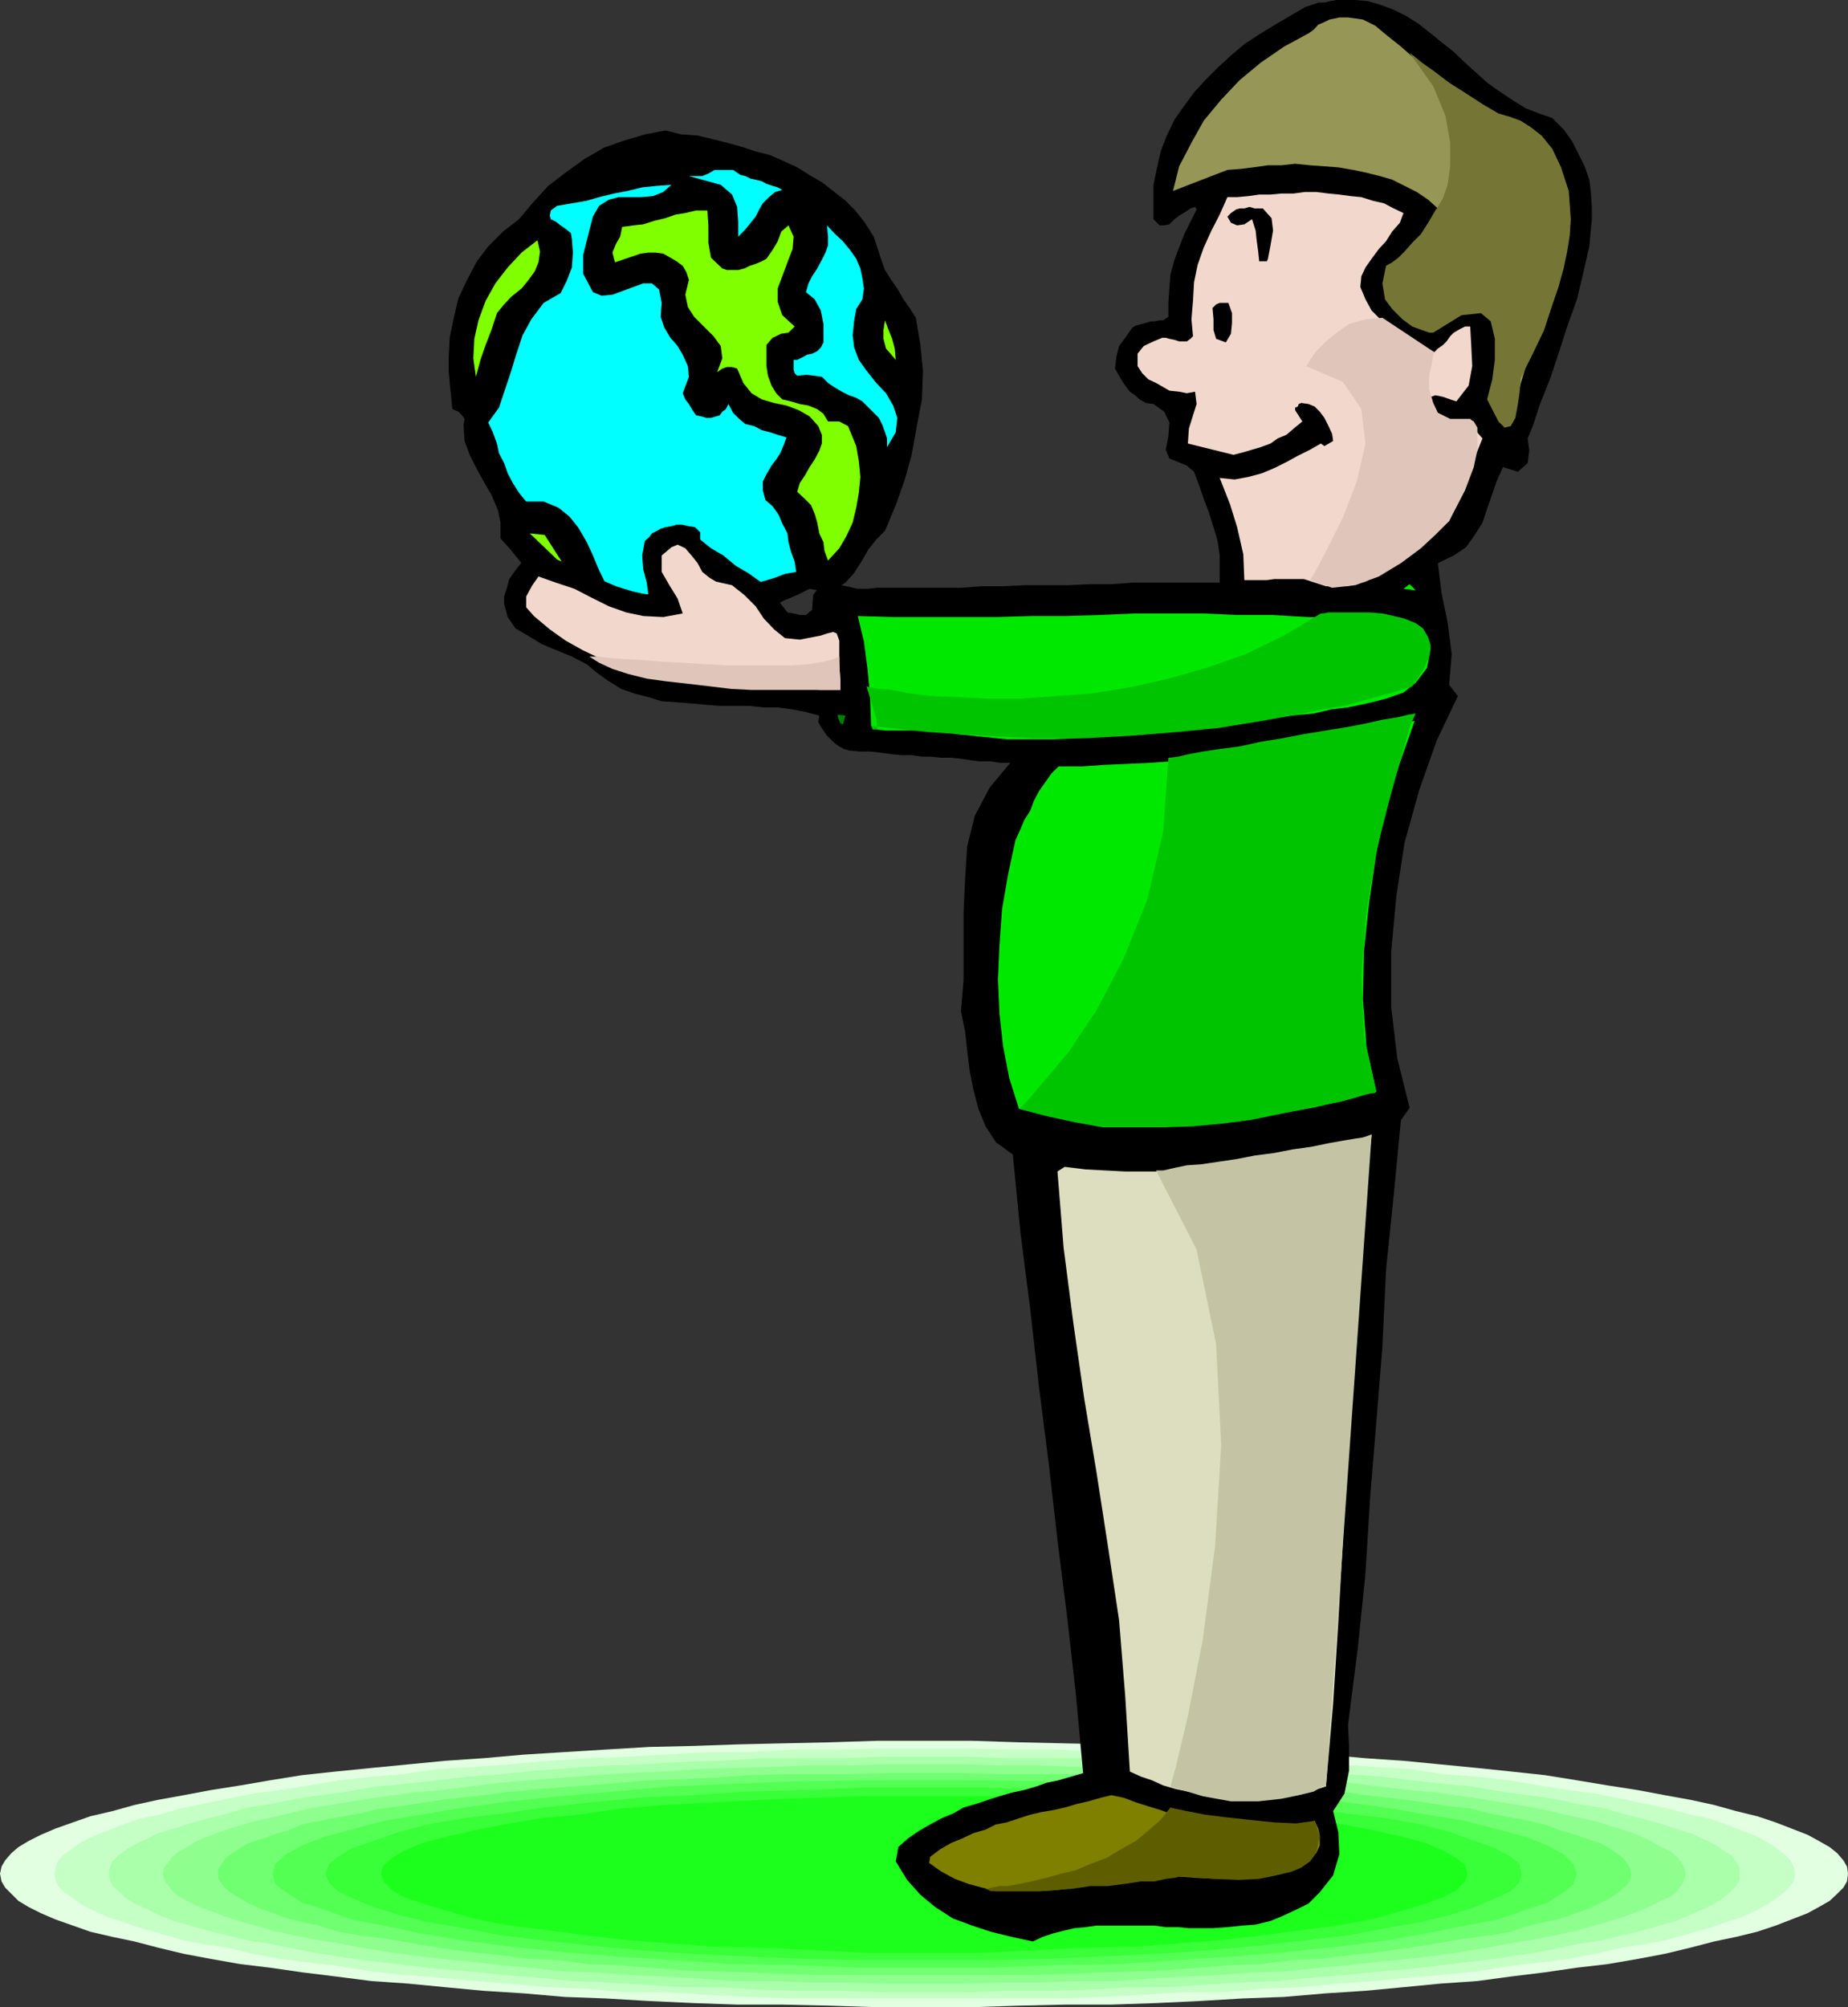 <svg xmlns="http://www.w3.org/2000/svg" width="360" height="391"><rect width="100%" height="100%" fill="#333333" stroke="none"/><path fill="#e2ffe2" d="M180 391h9.402l9.098-.3 8.902-.2h8.899l8.902-.3 8.399-.4 8.398-.5 8.102-.3 8.199-.7 7.699-.5 7.402-.698 7.2-.7 7.199-.5L294.5 385l6.5-.8 6.203-.9 6-.698 5.797-1 5.3-1 5-1.2 4.602-1.203 4.301-.898 4.098-1 3.601-1.2 3.098-1.199 3.102-1.203 2.199-1.199 2.101-1.2 1.5-1.398 1.2-1.203.699-1.199.199-1.5-.2-1.398-.698-1.2-1.2-1.402-1.5-1.2-2.101-1.198-2.2-1.2L349 356.2l-3.098-1.2-3.601-1.2-4.098-1-4.3-1.198-4.602-1-5-.903-5.301-1-5.797-.898-6-1-6.203-1-6.5-.7-6.7-.699-7.198-.703-7.2-.699-7.402-.5-7.7-.7-8.198-.5-8.102-.5-8.398-.5-8.399-.198-8.902-.301-8.899-.2-8.902-.199-9.098-.3h-18.5l-9.3.3-9.2.2-8.601.199-8.598.3-8.703.2-8.398.5-8.102.5-8 .5-7.898.699-7.399.5-7.203.7-7.2.702-7 .7-6.5.699-6.198 1-5.801 1-5.7.898-5.3 1-5 .903-4.598 1-4.3 1.199-4.301 1L14.203 355l-3.402 1.2L8 357.401l-2.398 1.2-2 1.199-1.399 1.2L1 362.402l-.7 1.2L0 365l.3 1.5.7 1.2 2.602 2.6 2 1.2L8 372.7l2.8 1.202 3.403 1.2 3.399 1.199 4.3 1 4.301.898 4.598 1.203 5 1.2 5.3 1 5.7 1 5.8.699 6.2.898 6.5.801 7 .902 7.199.5 7.203.7 7.399.699 7.898.5 8 .699 8.102.3 8.398.5 8.703.4 8.598.3h8.601l9.2.2 9.3.3H180"/><path fill="#c6ffc6" d="M180 389.3h26l8.102-.3 8.398-.398 7.902-.5h8l7.598-.7 7.5-.3 7.203-.7 7.399-.5 6.5-.703 6.699-.5 6.5-.699 6.199-1 11.602-1.398 5.199-1 5.101-1.2 4.801-.703 4.297-.898 4.3-1.2 3.602-1 3.399-1.199 3.101-1L342 372.2l2.203-1.199 1.899-1.2 1.5-1.198 1.199-1.2.699-1.203.203-1.199-.203-1.2-.7-1.398-1.198-1.203-1.5-1.199-1.899-1.2-2.203-1.198-2.598-1-3.101-1.2-3.399-1.203-3.601-.699-4.301-1.2-4.297-.898-4.8-1-5.102-1-5.2-.703-5.8-.898-5.801-1-6.2-.7-6.5-.5-6.698-1-6.5-.402-7.399-.5-7.203-.7-7.5-.5-7.598-.3-8-.4-7.902-.5h-8.398l-8.102-.5h-8.7l-8.597-.198h-17.3l-8.602.199h-8.399l-8.402.5h-8.2l-8.198.5-7.602.398-7.7.301-7.698.5-7.399.7-7 .5-7 .402-6.703 1-6.2.5-6.3.699-5.7 1-5.8.898-5.297.703-5 1-4.8 1-4.301.899L31 353.5l-3.598.7L24 355.401l-3.098 1.2-2.601 1-2.399 1.199-1.699 1.2-1.703 1.2-1.2 1.202-.5 1.399-.198 1.199.199 1.2.5 1.202 1.199 1.2 1.703 1.199 1.7 1.199 2.398 1.2 2.601 1.202 3.098 1 3.402 1.2 3.598 1 4.102 1.199 4.3.898 4.801.703 5 1.2 5.297 1 5.8.699L66 383l6.3 1 6.2.7 6.703.5 7 .702 7 .5 7.399.7 7.699.3 7.699.7h7.602l8.199.5L146 389l8.402.3H180"/><path fill="#afa" d="M180 388.102h8.402l8-.301h7.899l7.902-.2 7.7-.5h7.398l7.5-.5L242 386.2l6.902-.297 7-.703 6.7-.5 6.5-.699 6-.5 6-.7 5.699-.698 5.601-.7 5.2-.8 5.101-.903 4.5-1 4.598-.699 4.3-1 3.602-.898 3.598-1 3.101-.903 2.899-1.199 2.699-1.2 2.102-1 1.699-1.198 1.402-1.2 1-1 .7-1.203v-2.398l-.7-1.2-1-1.199-1.402-.902-1.7-1.2-2.101-1-2.7-1.198-2.898-.903-3.101-1-3.598-1-3.601-.898-4.301-1.2-4.598-.699-4.5-1-5.101-.703-5.2-.699-5.601-1-5.7-.5-12-1.398-6.5-.5-6.699-.7-7-.5-6.902-.5-7.2-.203-7.5-.5-7.398-.199-7.699-.5h-15.8l-8-.3h-16.5l-8.2.3h-15.601l-7.7.5-7.402.2-7.7.5-6.898.202-14 1-6.699.7-6.5.5L85 346.8l-6 .699-5.797.5-5.5 1-5.3.7-4.801.702-4.801 1-4.5.7-4.098 1.199-3.601.898-3.602 1-3.098 1-3.101.903-2.399 1.199-2.199 1-1.902 1.199-1.2.902-1.199 1.2-.5 1.199-.199 1.199.2 1.2.5 1.202 1.199 1 1.199 1.2 1.902 1.199 2.2 1L30.8 373l3.101 1.2 3.098.902 3.602 1 3.601.898 4.098 1 4.5.7 4.8 1 4.801.902 5.301.8 5.5.7L79 382.8l6 .699 6.203.5 6.5.7 6.7.5 7 .702 7 .297 6.898.403 7.699.5h7.402l7.7.5 7.699.199h7.902l8.2.3H180"/><path fill="#8eff8e" d="M180 386.402h7.703l7.5-.203h7.399l7.398-.297h7l7.203-.5 7-.402 6.399-.3 6.8-.5 6.2-.2 6.5-.7 5.699-.5 6-.698 5.601-.5 5.5-.7 5-.703 4.801-.797 4.797-.902 4.3-.7 4.102-.8 4.098-.898 3.602-1 3.101-.903 3.098-1 2.699-1 2.102-.898 2-1 1.898-.899 1.203-1 .899-1.203.5-1 .3-1.199-.3-1.2-.5-.898-.899-1.203-1.203-1-1.898-.898-2-1.2-2.102-1-2.7-1-3.097-.902-3.101-1L307 354l-4.098-1-4.101-.898-4.301-.7-4.797-.8-4.8-.7-5-.703-5.5-.5L268.8 348l-6-.7-5.7-.5-6.5-.5-6.199-.5-6.8-.398-6.399-.3-7-.5-7.203-.2-7-.203-7.398-.297h-7.399l-7.5-.203h-15.3l-7.5.203H157.5l-7.2.297-7.198.203-7 .2-6.899.5-6.8.3-6.7.399-6.203.5-6.297.5-6 .5L91.5 348l-5.5.7-5.598.5-5.199.702-4.8.7-4.801.8-4.399.7-4 .898-3.902 1-3.598.7-3.3 1-2.903.902-2.7 1-2.398 1L36.5 359.8l-1.7.898-1.198 1-.899 1.203-.703.899-.297 1.199.297 1.2.703 1 .899 1.202 1.199 1 1.699.899 1.902 1 2.399.898 2.699 1 2.902 1 3.301.903 3.598 1 3.902.898 4 .8 4.399.7 4.8.902 4.801.797 5.2.703 5.597.7 5.5.5 5.703.699 6 .5 6.297.699 6.203.2 6.7.5 6.8.3 6.899.402 7 .5h7.199l7.199.297h7.402l7.5.203H180"/><path fill="#70ff70" d="M180 384.7h20.902l7-.2 6.7-.3 6.5-.2 6.199-.2 6.3-.5 6.2-.5 5.8-.198 6-.801 5.5-.2 5.5-.699 5-.5 4.801-.703L277.5 379l4.5-.8 4.402-.7 4-.5 3.899-.7 3.601-1.198 3.098-.7 3.102-.703 2.898-1 2.402-.898 2.2-1 1.898-1 1.402-.899 1.2-1 1-.902.5-1 .199-1-.2-.898-.5-1-1-1.2-1.199-.902-1.402-1-1.898-1-2.2-.7-2.402-.898-2.898-.8-3.102-1.2-3.098-.703-3.601-.699-3.899-.7-4-1-4.402-.5-4.5-.698-5.098-.7-4.8-.5-5-.703-11-1-6-.398-5.801-.5-6.2-.5-6.3-.2-6.2-.3-6.5-.5-6.699-.2H194l-6.797-.199h-14.101l-7.2.2h-13.5l-6.699.199-6.5.5-6.402.3-6.301.2-6.2.5-5.8.5-5.7.398-5.8.5-5.297.5-5 .703-5.3.5-4.602.7-4.5.699-4.301.5-4.098 1-4.101.699-3.598.7-3.402.702-2.801 1.2-2.7.8-2.597.899L48.5 359l-1.7 1-1.597 1-1.203.902-.797 1.2-.703 1V366l.703 1 .797.902 1.203 1 1.598.899 1.699 1 2.203 1 2.598.898 2.699 1 2.8.703 3.403.7 3.598 1.199 4.101.699 4.098.5 4.3.7 4.5.8 4.602.7 5.301.702 5 .5 5.297.7 5.8.199 5.7.8 5.8.2 6.2.5 6.3.5 6.403.199 6.5.2 6.7.3 6.8.2H180"/><path fill="#54ff54" d="M180 383.3h13l12.703-.5 12.297-.198 11.5-.801 11.3-.7 10.302-.902 9.8-1L270 378l8-1.398 7.402-1.5 6.5-1.2 5.301-1.902 4.297-1.398 3.102-2L306.5 367l.703-2-.703-1.898-1.898-1.903-3.102-1.699-4.297-1.7-5.3-1.398-6.5-1.703L278 353.5l-8-1.398-9.098-1.2-9.8-1L240.8 349l-11.301-1-11.5-.5-12.297-.5-12.703-.2h-25.898l-12.5.2-12.2.5-11.8.5-11 1-10.602.902-9.797 1-8.902 1.2-8.399 1.398-7.199 1.2-6.3 1.702-5.2 1.399L58.8 359.5l-3.098 1.7-2.101 1.902-.5 1.898.5 2 2.101 1.602 3.098 2L63.203 372l5.2 1.902 6.3 1.2 7.2 1.5L90.3 378l8.902 1.2 9.797 1 10.602.902 11 .699 11.8.8 12.2.2 12.5.5H180"/><path fill="#38ff38" d="M180 381.8h12l11.602-.198 11.199-.5 10.601-.5 10.098-.7 9.8-.902 8.903-1 8.399-1 7.398-1.398 6.8-1.2 5.7-1.402 4.8-1.5 3.903-1.7 3.098-1.398L296 366.7l.402-1.699-.402-1.898-1.7-1.403-3.097-1.699-3.902-1.398-4.801-1.7-5.7-1.5-6.8-1.203-7.398-.898-8.399-1.2-8.902-1-9.801-.902-10.098-.5-10.601-.699-11.2-.3-11.601-.5h-24l-11.2.5-11.3.3-10.797.7-10.101.5-9.602.902-9.098 1-8.199 1.199-7.402.898-7 1.203-5.7 1.5-4.8 1.7L68.703 360l-2.902 1.7-1.7 1.402-.699 1.898.7 1.7 1.699 1.702 2.902 1.399 4.098 1.699 4.8 1.5 5.7 1.402 7 1.2L97.703 377l8.2 1 9.097 1 9.602.902 10.101.7 10.797.5 11.3.5 11.2.199h12"/><path fill="#1cff1c" d="M180 380.402h10.8l10.602-.5 10.098-.5 9.8-.203 9.102-.699 8.899-.7 8.199-1 7.402-1 6.7-.898 6.3-1.203 5.301-1.5 4.5-1.398 3.399-1.2 2.601-1.402 1.7-1.699.5-1.5-.5-1.598-1.7-1.5-2.601-1.402-3.399-1.5-4.5-1.2-5.3-1.198-6.301-1.2-6.7-1.203-7.402-.699-8.2-1.2-8.898-.698-9.101-.5-9.801-.5-10.098-.403-10.601-.297h-21.598l-10.3.297-10.301.403-9.801.5-9.2.5-8.601.699-8.398 1.199-7.399.7-7 1.202-6 1.2-5.3 1.199-4.5 1.199-3.602 1.5-2.399 1.402-1.699 1.5-.5 1.598.5 1.5 1.7 1.7 2.398 1.402 3.601 1.199 4.5 1.398 5.301 1.5 6 1.203 7 .899 7.399 1 8.398 1 8.602.699 9.199.7 9.8.202 20.602 1H180"/><path d="m87.402 69.8.2-4 .8-3.898.899-3.8L91 54.5l1.902-3.598 2.2-2.902L98 45.102l3.102-2.403 2.601-3.097 3.098-3.403 3.402-2.597L113.801 31l3.8-2.2 3.899-1.398 4.102-1.203 4-.797 3.199.797 3.101.203 2.899.7 2.8.699 2.899.8 2.703.899 2.797.7 2.703 1.202 2.598 1.2 2.402 1.5 2.399 1.398 2.199 1.7 2.402 1.902L166.602 41l1.898 2.402 1.703 2.7.7 2.097.699 2.203.8 2.2 1.2 1.898 1.199 1.7L176 58.3l1.203 1.7 1.2 1.902.898 5.297.5 5-.2 5.602-1 5.199-1 5.602-1.398 5-1.703 4.8-2.098 5-1.699 1.7-1.5 1.898-1.402 2.402-1.399 2.2-1.699 1.898-1.902 1.2-2.399.5-2.699-.5-2.402 1.202-2.399 1-2.402 1.2-2.098.699-2.699.699-2.601.7-2.399.3-2.902.2-2.598.3H132.5l-2.598-.3-2.699-.2-2.601-.3-2.602-.7-2.7-.5-2.597-.898-3.402.5-2.899-.5-2.402-1.5-2.398-1.903-2.102-2.398-1.898-2.602-2.2-2.699-1.902-2.098v-3.101l-.5-2.399-1.2-2.902-1.398-2.398-1.5-2.7-1.402-2.8-1-2.7-.2-3.101.2-1.2-.5-.699-.7-.703-1.198-.5-.2-2.398-.3-2.7-.2-2.402v-2.398"/><path fill="#7fff00" d="m104.703 46.8.5 2.2-.3 2.102-.7 1.699L103 54.5l-1.398 1.7-2 1.6-1.399 1.5-1.402 1.7-1 3.102-1.2 3.097-1 2.903-.898 3.3-.5-3.601.2-3.801.8-3.598 1.399-3.8 1.898-3.403 2.402-3.097 2.7-2.903 3.101-2.398"/><path fill="#0ff" d="m109.203 57.102 1.2-2.403 1-2.597.199-2.903-.2-2.597-.199-1.2-1-.8-1-.7-.902-.703-1-.5-.2-.699.2-1 1.199-.898 2.902-.5 2.899-.5 2.402-.7 2.899-.703 2.601-.5 2.899-.699 2.898-.3 2.8-.2-1.597 1.402-2 .797-2.402.203H120.5l-1.898.5-1.899 1.2-1.203 2.097-1 3.903-.898 3.597v3.602l1.898 3.601 1.703.7 2.098-.2 2.199-.8 1.902-.7 1.899-.703H127l1.402 1.203.5 2.598-.199 2.7.7 2.1 1.199 2L132 67.403l1 1.7 1 2.199.203 2.101-1.203 3.2.5 1.199.703.898.7 1.203.699 1 1 .2 1 .3h.898l1-.3.703-.2.5-.703.7-.5.5-1 .898 1.703 1.199 1.2 1.203 1 1.7.398 1.5.8 1.597.4 1.5.5 1.703.5-.5 1.402L152 88.3l-.797 1.199-.902 1.2-1 1.702-.7 1.399v1.7l.5 1.902 1.399 1.2 1.203 1.699.7 1.699 1 1.902.199 1.7.5 1.898.699 1.902.3 2-2.199.399-2.101.8-2.399.7-2.199.5-2.402.699-2.2.5-2.101.402-2.398.5h-2.399l-2.402.297h-2.399l-2.199-.297-2.402-.203-2.598-.5-2.402-.5-2.399-1.199-1.199-2.398-1.203-2.903-1.2-2.597-1.698-2.903-1.7-2.097-2.101-1.7-2.899-1.203H102.5L101.102 96l-1.2-1.898-1-1.903-.699-2-1-1.898-.402-1.899L96 84.2l-.898-1.898 2.101-2.899 2.399-7.203 1-3.297 1.199-3.601L103.5 62.2l2.402-3.2 3.301-1.898"/><path fill="#7fff00" d="m110.203 110.602-7-6.7 2.899.297zm11-66.402 2.2-.298 1.898-.203L127.5 43l2.102-.5 2-.7 1.898-.3 2.102-.5h2.199l.199 2.902v3.399l.5 2.898 2.203 2.102.899.3h2.199l1.199-.3 1-.5 1.203-.399 1.2-.5.898-.5L150.5 48.7l1-1.699.703-1.898 1.399-1.2 1 2.2-.2 2.398-1 2.602-1 2.699-.902 2.398v2.602l.902 2.601 2.399 2.2-1.2 1.199-1.398.199-1.703.8-1.2 1.4v4.1l.302 1.9.699 1.902.902 1.5 1.2 1.199 1.699.398 1.699.5 1.699.3 1.703.7 1.2.902.898 1.5h2.199l1.703.898.899 2.2.699 1.702.5 2.899.3 3.101-.3 3.098-.5 2.902-.7 2.899-1.199 2.601-1.402 2.399-2.2 2.398-.698-1.898-.2-1.7-.8-1.699-.399-2.101-.5-1.7-.703-1.699-1.2-1.203-1.5-1.398.5-1.7 1-1.5.903-1.601 1-1.5.899-1.7.5-1.398V84.7l-.7-1.699-1.699-1.898-2.101-1.2-2.399-.902-2.402-.5-2.399-.7-2-1.198-1.601-2-1.2-2.801-1-.301h-1l-.898.3-1 .7 1-2.7-.3-2.398L139 65.5l-1.898-1.898-1.899-1.903L134 59.801l-.5-2.399.703-2.902-.5-1.5-.703-1.2-1.2-.898-1.198-.703-1.399-.797-1.5-.203h-1.402l-1.5.203-5 1.7-.5-1.903L120 47.5l.8-1.398.403-1.903"/><path fill="#0ff" d="m144.3 34.102.903.199 1 .5 1 .199 1.2.3.898.5 1.199.4 1 .3.902.5-1.402.402-1.2 1-1.198 1.2-.7 1.199-.699 1.398L146 43.7l-1 1.203-1.2 1.2V43.2l-.198-2.898-1-2.399-2.2-1.902-6.199-1.7h2.598l1.199-.5 1.203-.698h3.598l1.5 1M160.402 65.8v-2.698l-.5-2.602-1.199-2.2L157 56.903l.5-1.703.703-1.398 1-1.5.899-1.7.699-1.402.5-1.398v-1.7l-.2-2.199 1.399 1.5L164.203 47l1.399 1.7 1.199 1.702.8 1.899.399 1.898.3 2-.3 2.102-1.2 1.898-.398 2.203-.3 2.899.3 2.398.899 2.403 1.5 2.097 1.902 2.403 1.899 2L174 79l.8 2.402-.3 2.797-1.7 2.903v-1.7l-.398-1.203-.5-1.398-.699-1.399L168 78.2l-1.2-.699-1.398-.5-1.402-.7-1.5-.898-1.2-.8-1.198-1.2-1.399-.203L157 73l-1.7.2-.5-.5-.198-.7v-1.898h.699l1-.5.902-.5 1-.2 1-.5.7-.703.5-1v-.898"/><path fill="#7fff00" d="m172.402 62.402.7 1.899L173.8 66l.5 1.902.199 2.2-1.898-2.2-.5-1.902v-1.7l.3-1.898"/><path d="m103 107.8 3.102.4 2.898 1 2.902 1.202 2.598 1.2 2.703 1.398 2.797 1.2 3.203 1 3.098.702L126 113.5l-.7-2.598-.198-2.703.5-2.797.898-.8.5-.7 1-.5.703-.402.899-.3 1.199-.2 1-.3h1l1.402.3 1.2.2 1 1v1.402l2.097 1.699 2.402 1.398 2.399 2 2.402 1.403 2.399 1.699 1.898 1.898 1.703 1.903 1.7 2.199 1.199.199 1.199.3H157l1.203-1 .2-2.898 1-1.402 1.699-.7h1.699l2.101.4 2.2.5H169l1.902-.2h16.301l4.098-.3h4.101l4.098-.2h8.602l4.101-.2h4.297l4.102-.3h17v-5.3l-.399-2.798-.8-2.703-.903-2.898-1-2.602-.898-2.597-1-2.7-1.399-1.203L229.5 90l-1.7-.7-.698-1.698.5-2.602.199-2.7-1-2.1-2.098-1.5-1.5-.2-1.203-.7-.898-.8-1-.7-.7-.898-.699-1L218 73.2l-.797-1.398.297-2.399.5-2 1.203-1.601 1.399-2 .699-.399 1.199-.3.703-.2 1-.3h.7l1-.2h.699l1-.703V59l.199-2.8.199-2.7.8-2.898.903-2.403 1-2.597 1.2-2.403 1.199-2.398-.301-.5-.899.3-1 .7-1.199.699-.902.7-1 1-1 .202h-.899l-1.199-1.203V36l.7-3.398.699-3.102 1.199-3.098 1.5-3.101 1.902-2.7L232.602 18l2.199-2.398L237.402 13l2.399-2.2 2.601-2.198 2.899-1.903 3.101-1.898 2.899-1.7 2.902-1.699 1.2-.402L256.8.5h1.2l1.203-.3 1.2-.2h3.398l2.601.2 2.7.8 2.398.902 2.402 1.2 2.399 1.5 2.402 1.898 2.098 1.7 2.402 1.902 2.2 2.097 2.199 2 2.101 1.903 2.399 1.699 2.398 1.601 2.703 1.7 2.598 1 2.601.898 2.2 2.2 1.699 2.402L307.5 30l1.203 2.402.899 2.598.3 2.402.2 2.899v2.398l-.5 5.301-1.2 5.3-1.199 5-1.902 5.302-1.7 5.3L302 73.7l-2 5-1.398 4.3-1 2.402.3 2.399-.3 2.398-1.899 1.703-2.902-.902-1.2 2.602-.898 2.597-1 2.903-.902 2.699-1.5 2.398-1.7 2.403-2.398 1.597-3.101 1.5.699 5.703L282 121.2l.8 6.203-.5 6 1.7 2.2-4.098 8.597-3.402 9.602-2.898 10.398L272 174.7l-1 10.801v10.602l1.203 10.097 2.399 9.602-1.7 2.398-1.402 14.602-1.5 14.601-.7 14.899-1.198 14.898-1.2 14.602L266 306.5l-1.5 14.602L262.602 336l.199 4.3v4.602l-.899 4.5-2.199 3.399 1 4.101.2 4.297-1.2 4.102-2.601 3.3-2.2 2.2L252.5 372l-2.598 1.2-2.402 1-2.898.702-2.602.2-2.898.3-2.899.2h-4.601l-2.102-.2h-2.398l-2.2-.3h-11.3l-2.102.3-2.2.2-2.097.5-2 .5-2.101.699-1.899.898-4.101-.898-4.102-1-3.598-1.2-3.8-1.402-3.399-2.199-2.902-2.398-2.598-2.903-2.203-3.597.5-2.801 1.902-1.7 2.2-1.5 2.101-1.199 2.2-1.203 2.199-.898 2.101-1.2 2.399-.699 2.398-.8 2.203-.7 2.399-.703 2.398-.5 2.402-.699 1.899-.7 2.402-.5 4.797-1.398-1.398-15.203-1.7-15.097L206 300l-1.7-14.898-1.898-14.903-1.699-15.097-1.902-14.903-1.5-15.297L194 222.5l-2-3.098-1.398-3.402-1-3.8-.7-3.598-.5-4.102-.402-3.598-.797-3.902.5-6v-13.2l.297-6.398.402-6.5 1.5-6 2.899-5.5 4-4.8h-1.899l-2.101-.301h-2l-1.598-.2-2-.3-1.902-.2h-2.098l-1.703-.199h-1.898l-2-.3H175.5l-1.898-.2-2.2-.3-1.902-.2h-1.898l-2.2-.203-1-.297-.902-.5-1-.703-1.398-1.398-.7-1-.5-.7-.5-1 .2-1.199L157 138.7l-2.598-.5-2.902-.398h-2.7l-2.8-.301h-5.797l-2.601-.2-3.2-.3-2.601-.2-2.899-.198-2.601-.801-2.7-.7L121 134.2l-2.398-1.5-2.399-1.699-1.902-1.598-2.899-1.5-2.902-1.203-2.898-1.199-2.801-1.7-2.399-1.398-1.5-2.203-.699-2.597V116.2l.5-1.5.5-1.898 1.2-1.7 2.597-3.3"/><path fill="#f2d8cc" d="m104.902 112.3 3.399 1.2 3.601 1.2 3.301 1.702 3.399 1.7L122 119.3l3.3.699 3.903.2 3.797-.7-1-2.898-1.598-2.602-1.5-2.598V108.2l1.899-1.597 1.199-.5 1.5.699 1.203 1.398 1.2 1.5.898 1.703 1.5 1.2 1.199.699 3.102.699 2.398 1.902 2.203 2.2 1.598 2.398 2 2.102 2.101 1.699 2.899.3 4.101-.8 1.2-.399 1.199-.3.699.3.5 1.399v4.8l.203 2.598v2.203h-3.8l-4.102-.203-4.098-.297-3.8-.203-4.102-.297-4.098-.203-3.8-.199-3.903-.5-3.797-.7-3.8-.8-3.602-1.2-3.598-1.398-3.601-1.703-3.399-1.898-3.101-2.2L104 120l-1.5-1.7v-2.1l1.203-2.2 1.2-1.7"/><path fill="#007f00" d="m164.703 139.402-.5 1.7-.5-.2-.203-.5-.297-.703v-.5l1.5.203"/><path fill="#00e800" d="m274.8 121.7 1.7.702.703 1 .797 1.399.703 1.398-.703 3.903-2.2 2.898-2.398 1.902-3.402 1.2-3.598.898-3.8.8-3.399.4-3.3.8-4.602.402-4.801.5-4.297.5-4.601.5-4.5.7-4.602.5-4.797.5-4.5.398-4.402.5-4.801.3-4.797.2h-9.101l-5-.5-4.801-.5-4.801-.7h-9.098l-1.5-.198-1.199-.7-.203-5.601-.5-5.5-.7-5.301-1.198-5 6.898.2h20.203l6.7-.2h6.699l6.8-.2 6.7-.3H234.3l6.699.3h6.703l7 .4 6.7.3 6.699.5 6.699.7m-68.597 27.6h4.598l4.3-.3 4.5-.2 4.399-.198 4.3-.301 4.5-.5 4.403-.399 4.297-.5 4.3-.703 4.302-.5 4.3-.699 4.098-1 4.3-.7 4.102-1 4.301-.898 4.399-1-2.899 8.2-2.703 8.597-1.898 9.102-1.399 9.601-1 9.399-.203 9.3.703 9.399 1.899 8.602L264 213.8l-4 1-4.398 1-4 .699-4.399.7-4.3.702-8.602 1-4.598.2h-8.902l-4.301-.5-4.5-.403-4.598-.5-4.3-.699-4.602-1-1.898-6-1.2-6.2-.699-6.3-.3-6.7.3-6.698.5-7 1.2-6.903 1.398-6.5 1-2.199.699-1.7 1.203-1.898.7-1.902 1-1.898 1.199-1.7 1.199-1.703 1.402-1.398"/><path fill="#7f7f00" d="m181.203 361.7 2-1.5 2.098-1.2 2.199-.898 2.102-1 2.398-.7 2-1 2.102-.402 2.398-.8 2.203-.7 2.098-.5 2.402-.398 2.2-.5 2.398-.7 2.199-.5 2.402-.703 2.098-.5 2.402.5 2.399.903 2.199.699 2.602.8 2.398.899 2.703.7 2.399.8 2.601.402 2.598.797 2.402.403h2.7l2.398.3 2.402-.3 2.598-.2 2.402-.703 2.399-1 .699 1.5.3 1.403v1.898l-.699 1.5-3.402 2.402-3.598 1.598-3.8.8-4.102.2h-4.098l-4.3-.2-3.899-.3-4 .3-2.703.2-2.898.2-2.801.3-2.899.5-2.699.402-3.101.5-2.602.297-2.898.203H194l-2.7-.703-2.597-.699-2.703-1-2.598-1.398-2.402-1.7.203-1.203"/><path fill="#f2d8cc" d="M226.402 65.8h.7l.699.2 1 .2.902.3h1.5l.7-.5.5-.5-.301-3.3.3-3.598.2-3.602.699-3.398 1.199-3.403 1.5-3.297 1.602-3.101 1.5-3.399H241l2.203-.203 2.098-.297h2.199l2.102-.203H252l2.203-.297h2.2l2.398.297 2.101.203 2.2.297 2.101.203 2.2.7 2.199.5 1.898 1 1.902.898-.699 1.902-1.5 1.7L270 47l-1.398 1.5-1.399 1.902-1.203 1.7-.797 1.699-.203 2.101 1 2.399 1.203 2.199 1.899 1.902 1.898 1.2L272.902 65l2.2 1.2 2.101 1.202 2.2 1.2.699-.7 1-.703.699-.699.699-1 .703-.7 1.2-.698 1-.5h1l.199 3.597.199 4.102-.7 3.8-2.398 3.098-1.203-.398-1.398-.5-1.5-.301-1.399.5.5 1.2.7 1 .699.902 1 1 1.199.199 1.402.3h1.2l1.5-.5.199 1.2.699.699.699 1 .8.902-6.5 16.098-3.097 2.402-3.402 2.399-3.098 2.699-3.402 2.402-3.301 1.899-3.598.898h-4.101L254 112.801h-5.797l-1.402.199h-4.399l-.199-5-1.203-5.3-1.398-4.5-2-5.098 2.898.3 2.703-.5 2.598-.703 2.402-1L250.602 90l2.199-1.2 2.402-1.198 2.098-1.2.699.5 1.703-1-.203-1.402-.7-1.5-.8-1.598-.898-1.203-1-1-1.2-.5-1.402-.199-.5.2-.2.5-.5.202v.5l1.403 2.2L252 83.5l-1.398 1.2-1.7.702-1.402 1-1.898.7-3.399 1-1.902.5-8.899-2.2.2-2.902.8-2.598.7-2.203-.301-2.398-1.598.3-1.5-.3-1.902-.2-1.2-.699-1.398-.8-1.5-.7L222.5 72.7l-.898-1.398v-2.399l1.199-1.5 1.902-.902 1.7-.7"/><path fill="#969656" d="m254.902 6.5 1-.7.899-1L258 4.3l1-.5 1-.198.902-.2h1.7l2.898.399L267.902 5l2.399 2 2.402 1.902L275.102 11l2.398 2.2 2.402 1.902 2.399 1.699 3.101 1.898 3.399 2.203 3.3 1.7 3.102 2.097 3.2 2.203L301 29.5l2.203 2.902L305.102 36v6.5l-1 6-1.2 6L301 60.2l-1.898 5.6-1.899 5.7-1.703 5.8L294 83l-1.898-.7-.7-1.398-.5-1.902-1.199-1.2 1.7-3.398.699-4.3-.5-4.102-.899-3.598L290 61.2l-.797-1-.902-.898-1.2-.5-1.199-.2h-1.199l-1.203.2-1 .5-.898.898-.801 1-1.2 1-.898.703-1 .7h-.902l-1.2-1-1-1.2-3.101-3.101-1-2.399.703-2.601 1.7-2.7 2.199-2.402 2.398-2.398 1.902-2.602.7-2.597-1.899-1.7-2.203-1.5-2.398-1.203-2.399-1.2-2.402-.7-2.801-.698-2.398-.5-2.899-.5-2.703-.2-2.797-.203-2.902-.297-2.7.297H247l-2.898.403-2.399.3-2.601.2-10.602 4.097 1.203-4.797 2.399-4.601L234.5 23.5l3.402-4.098 3.598-3.8 4.102-3.403 4.5-3.097 4.8-2.602"/><path fill="#ddddbf" d="m207.402 227.3 4.098.5 3.8.2 3.903.2h11.5l3.598-.2 4.101-.2L242 227l3.602-.398 3.8-.801 3.399-.7 3.8-.699 3.602-1 3.598-1.203 3.402-1.199-1.703 15.902L264 253l-.898 15.8-.7 15.802-.8 15.597-.899 15.903-1 15.8L258.301 348l-2.2.7-2.101.702-2.398.5-2.399.297-2.703.203h-4.797l-2.601-.203h-2.7l-2.402-.797-2.598-.402-2.402-.5-2.398-.7-2.2-1-2.101-.698-2.2-1-.898-14.602L218 315.602 215.8 301l-2.198-14.2-2.399-14.398-2.101-14.601-1.899-14.7L206 228.2l1.402-.898"/><path d="m239.3 59 .7 2v1.902L239.8 65l-1 1.7-1.898-.7-.5-1.7v-2.1l-.199-2.2.7-.7.699-.3h1.699M246 40.602l1.703 1.898.297 2.402-.5 2.899-.5 2.601-.2.5h-1.5L245.103 49l-.301-2.2-.2-1.898-.699-2.203-1.5 1-1.402.203-1.2-.5-.698-1.203.699-.699 1-.7.699-.198h.902l1-.301 1 .3H246"/><path fill="#00e800" d="m275.8 115-2.398-.3 1.2-.9zm0 0"/><path fill="#757535" d="m274.602 10.3.699.5L277 12.2l2.402 1.702 2.899 2.2 3.3 2.097L289 20.402l2.902 1.7 2.399.699.5.199 1.402.5 1.899 1.2 2.199 1.702L302.402 29l1.7 3.602 1.5 4.597.398 5.5-.2 3.102-.5 3.199-.698 3.3-1 3.602L302.203 60l-1.402 4.3-2.2 4.602-2.398 4.797v.903l-.203 2-.297 2.097-.5 2.703-.902 1.598-1.2.3-1.199-1.198-2.199-4.301.297-1.2.703-2.699.5-3.8V66l-.8-3.398L288.5 61l-3.797.402-5.5 3.399h-.8L277 64.3l-1.898-.7-1.899-1.402-2-2-1.402-1.898-.5-3.102L270 51.8l.3-.2.903-.5 1.2-.902L273.601 49l1.5-1.7 1.699-1.698 1.402-2.2 1.4-2.402.3-.398 1.2-2L282 36l.5-3.598v-4.601l-.898-5.2-2.399-5.8-4.601-6.5"/><path fill="#e0c6ba" d="m269.3 61.902 10.102 6.7-.199.5-.3 1.898-.5 2.2v2.6l.8 2.7.899 1.902 2.398 1.2h3.902l.2.199.5.3.699 1.2v4.3L287.1 91l-1.699 4.5-3.101 6-2.7 2.7-2.8 2.6-3.899 2.9-4.3 2.6L264 114l-4.5.5-4.297-1.5.899-1.398L258.5 107l3.102-6.2 2.699-7L266 86.403l-.797-6.703-3.601-5.297-7.2-3.101.301-.301.7-1.2 1.199-1.6 1.699-1.7 2.101-1.7 2.399-1.698L266 62.2l3.3-.297"/><path fill="#00c400" d="M257.3 119.5h.5l1-.2h7.903l2.598.2 2.199.5 2.102.5 2.199.902 1.402 1 1 1.7.5 1.699-.3 2.101-1.2 2.7-2.101 3.097-.5.203-1.7.5-2.402.7-3.598 1-4.3 1.199-5 .898-6 1.203-6.801 1.2-7.399 1.199-8.199.8-8.601.7-9.102.5h-9.898l-10.301-.5-10.5-.7-11.098-1.199.297.7h.902l-.199-2.2-1.902-6.203.699.203 1.703.297 2.598.203 3.601.7 4.301.5 5.098.199 5.699.3h6.3l6.7-.5 6.902-.5 7.7-1.199 7.5-1.703 7.398-2.097 7.703-2.7 7.399-3.601 7.199-4.301M275.8 139l-1 2.102-1.597 5.5-2.402 8.699-2.7 10.5-1.898 11.8-1 12.2.5 12 2.399 10.8-.2.301-1.699.2-2.203.699-2.797.8-3.902.7-4.098.898-4.8 1-5 1-5.5.703-5.5.5-5.801.2H214.8l-5.5-1-5.5-1.2-5.3-1.402 1.5-1.398 3.3-3.903 4.802-5.699 5.5-8.2 5.3-10.1 4.598-11.5 3.102-13.2 1-14.398h.199l1.699-.2 2.102-.5 2.699-.5 3.3-.5 3.899-.5 4.102-.902 4.3-.7L254 143l8.602-1.398 3.601-.7 3.098-.703 3.101-.5 2-.5 1.399-.199"/><path fill="#e0c6ba" d="m163.5 127.902.203 6.5h-17.3l-4-.203-4.102-.5-4.301-.5-4.398-.5-3.602-.5-3.598-.898-3.101-1-2.598-1.2-1.902-1.199h1.902l2.098.297 3.199.203 3.3.2 3.903.3 4 .2 4.399.3 4.3.2h12.2l3.398-.2 2.902-.5 1.899-.5 1.199-.5"/><path fill="#c4c4a5" d="m267.203 221-8.902 127h-.7l-1.699 1-2.902.7-3.398.702-4.5.5H239.8l-5.5-1L228 348l1-3.598 2.402-10.101 2.899-14.899 2.402-18.203 1.2-19.699-1-19.7-3.801-18.398L225.203 228h1.399l2.199-.5 2.402-.5 2.797-.2 3.402-.5 3.399-.5 3.601-.698 3.801-.5 3.598-.7 3.601-.5 3.399-.703 2.8-.5 2.399-.398 2-.301 1.203-.5"/><path fill="#5e5e00" d="M256.102 354.7v.3l.3.402.2.797.199.703.3.899-.3 1.199-.2 1.2-.5 1.202-.898 1.2-1.703 1.199-1.898.8-2.899.7-3.402.699-4.098.2-4.8-.2-6-.5H230l-1.2.3-1.698.2-2.2.5h-2.601l-3.399.5-3.101.402h-3.399l-3.3.5-3.602.297-3.098.203H193l-1-.5h.5l.703-.203 1.5-.297h1.7L198.5 367l2.402-.5 2.899-.7 2.902-.8 2.899-.7 2.8-1.198 3.2-1.2 2.8-1.703 2.899-1.597 2.402-2 2.399-2.102 1.898-2.398.8.199 2.403.5 3.598.699 4 .5 4.601.5 4.801.5 4.297.2 3.602-.5"/></svg>
